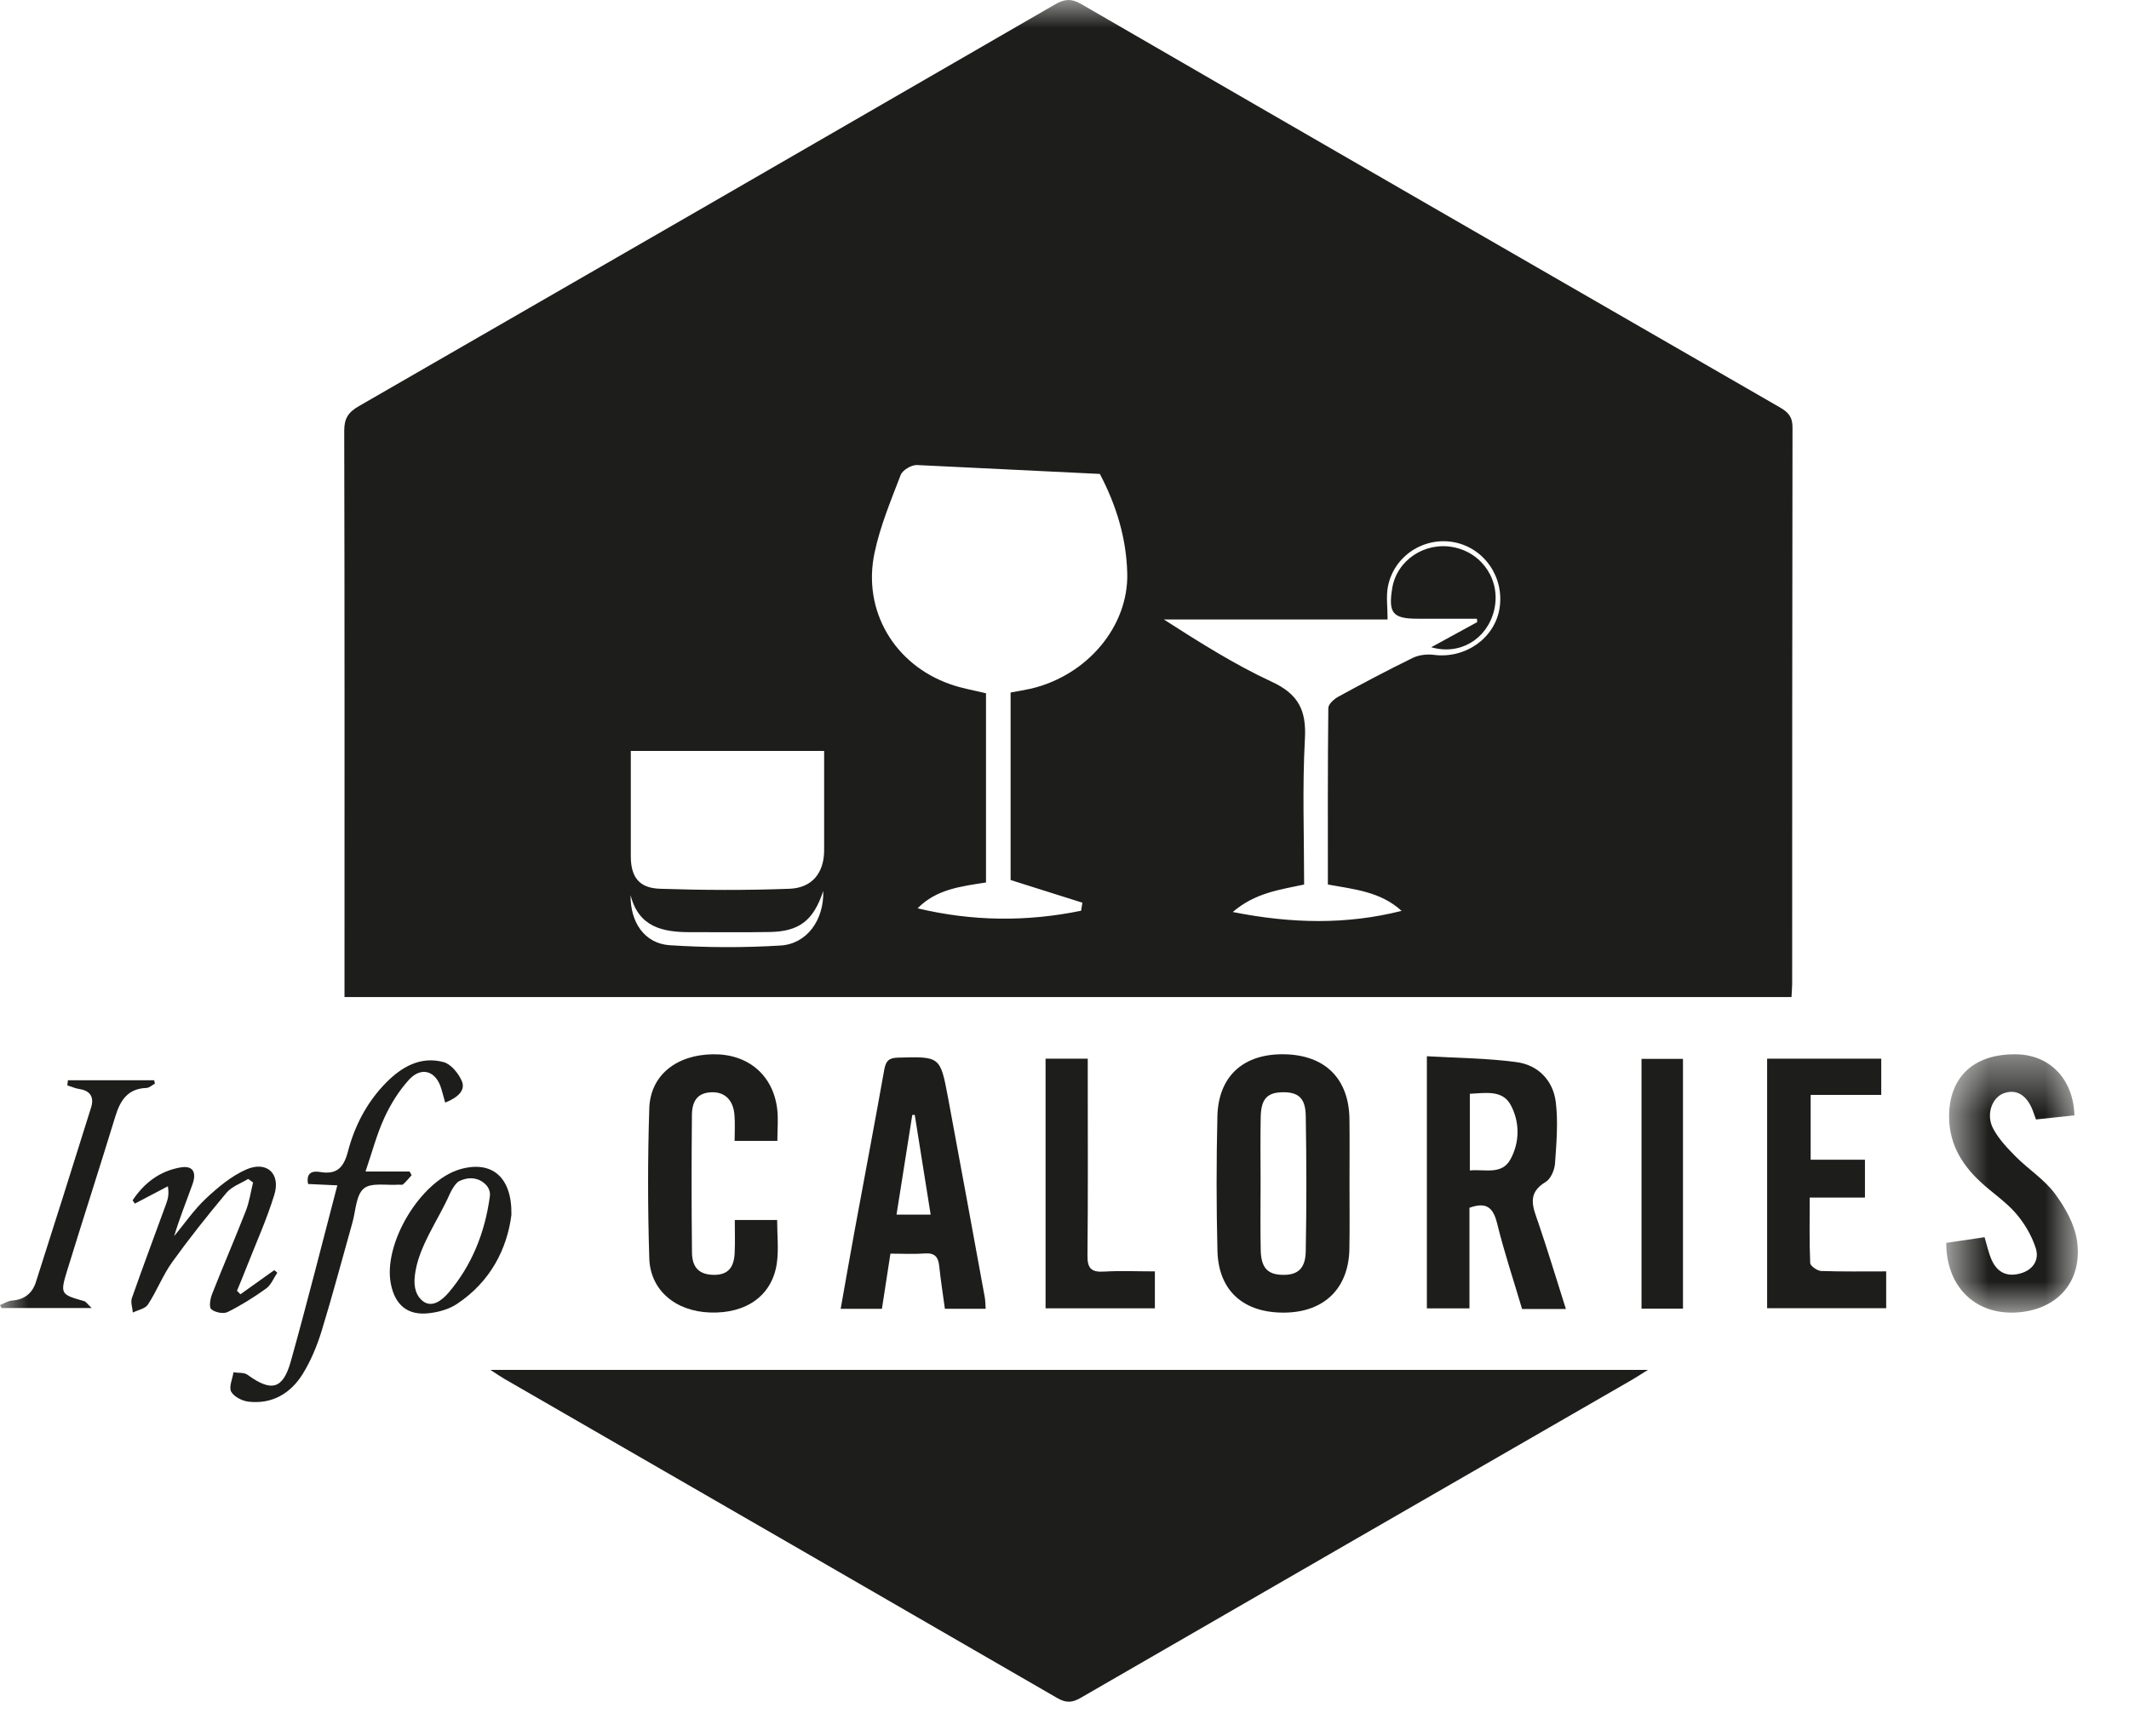 <?xml version="1.0" encoding="UTF-8"?>
<svg width="38px" height="31px" viewBox="0 0 38 31" version="1.1" xmlns="http://www.w3.org/2000/svg" xmlns:xlink="http://www.w3.org/1999/xlink">
    <!-- Generator: Sketch 52.5 (67469) - http://www.bohemiancoding.com/sketch -->
    <title>Group 23</title>
    <desc>Created with Sketch.</desc>
    <defs>
        <polygon id="path-1" points="0.738 0.441 3.086 0.441 3.086 5.053 0.738 5.053"></polygon>
        <polygon id="path-3" points="0 30.381 37.086 30.381 37.086 0 0 0"></polygon>
    </defs>
    <g id="Header-/-Footer" stroke="none" stroke-width="1" fill="none" fill-rule="evenodd">
        <g id="footer" transform="translate(-25, -1859)">
            <g id="Group-23" transform="translate(25, 1859)">
                <path d="M29.413,24.457 L8.753,24.457 C8.869,24.532 8.934,24.577 9.001,24.616 C12.293,26.516 15.585,28.413 18.874,30.317 C19.031,30.407 19.14,30.398 19.29,30.311 C22.572,28.413 25.857,26.52 29.142,24.626 C29.21,24.586 29.277,24.542 29.413,24.457" id="Fill-1" fill="#1D1D1B"></path>
                <path d="M13.875,20.368 C13.875,20.16 13.894,19.977 13.872,19.799 C13.798,19.191 13.351,18.815 12.729,18.822 C12.075,18.829 11.607,19.195 11.589,19.79 C11.56,20.68 11.561,21.573 11.589,22.464 C11.606,23.038 12.061,23.412 12.673,23.432 C13.321,23.455 13.781,23.13 13.865,22.556 C13.901,22.308 13.871,22.051 13.871,21.781 L13.115,21.781 C13.115,21.988 13.122,22.178 13.113,22.366 C13.101,22.646 12.98,22.764 12.733,22.76 C12.485,22.754 12.354,22.636 12.351,22.361 C12.342,21.542 12.342,20.723 12.35,19.905 C12.353,19.622 12.479,19.501 12.721,19.5 C12.942,19.5 13.088,19.644 13.109,19.903 C13.122,20.054 13.112,20.206 13.112,20.368 L13.875,20.368 Z" id="Fill-3" fill="#1D1D1B"></path>
                <path d="M31.541,18.901 L31.541,23.355 L33.666,23.355 L33.666,22.698 C33.266,22.698 32.885,22.704 32.505,22.691 C32.436,22.688 32.312,22.601 32.31,22.549 C32.293,22.172 32.301,21.793 32.301,21.38 L33.287,21.38 L33.287,20.704 L32.318,20.704 L32.318,19.547 L33.578,19.547 L33.578,18.901 L31.541,18.901 Z" id="Fill-5" fill="#1D1D1B"></path>
                <g id="Group-9" transform="translate(34, 18.381)">
                    <mask id="mask-2" fill="white">
                        <use xlink:href="#path-1"></use>
                    </mask>
                    <g id="Clip-8"></g>
                    <path d="M3.026,1.531 C3.006,0.876 2.579,0.446 1.978,0.441 C1.255,0.435 0.824,0.817 0.791,1.471 C0.765,1.987 0.988,2.385 1.349,2.719 C1.555,2.911 1.797,3.069 1.98,3.28 C2.134,3.458 2.263,3.677 2.335,3.9 C2.402,4.108 2.295,4.29 2.057,4.355 C1.814,4.421 1.645,4.329 1.547,4.109 C1.493,3.987 1.466,3.853 1.422,3.707 C1.191,3.741 0.963,3.775 0.738,3.808 C0.738,4.582 1.245,5.083 1.967,5.052 C2.707,5.019 3.178,4.509 3.072,3.77 C3.029,3.474 2.859,3.174 2.676,2.927 C2.49,2.677 2.21,2.499 1.985,2.274 C1.833,2.121 1.677,1.958 1.577,1.77 C1.442,1.519 1.553,1.217 1.762,1.138 C2,1.051 2.194,1.178 2.299,1.491 C2.31,1.525 2.323,1.558 2.34,1.605 C2.566,1.581 2.79,1.557 3.026,1.531" id="Fill-7" fill="#1D1D1B" mask="url(#mask-2)"></path>
                </g>
                <path d="M18.662,18.901 L18.662,23.357 L20.613,23.357 L20.613,22.698 C20.297,22.698 19.997,22.684 19.7,22.702 C19.473,22.715 19.407,22.638 19.41,22.412 C19.421,21.347 19.415,20.284 19.415,19.219 L19.415,18.901 L18.662,18.901 Z" id="Fill-10" fill="#1D1D1B"></path>
                <mask id="mask-4" fill="white">
                    <use xlink:href="#path-3"></use>
                </mask>
                <g id="Clip-13"></g>
                <polygon id="Fill-12" fill="#1D1D1B" mask="url(#mask-4)" points="29.299 23.363 30.039 23.363 30.039 18.904 29.299 18.904"></polygon>
                <path d="M6.021,21.162 C5.744,22.221 5.481,23.266 5.19,24.306 C5.049,24.807 4.841,24.852 4.418,24.544 C4.357,24.499 4.252,24.514 4.167,24.5 C4.15,24.617 4.082,24.761 4.126,24.845 C4.174,24.935 4.323,25.011 4.436,25.024 C4.857,25.072 5.185,24.878 5.401,24.533 C5.547,24.297 5.658,24.03 5.74,23.764 C5.937,23.122 6.108,22.472 6.291,21.824 C6.35,21.615 6.354,21.335 6.493,21.219 C6.625,21.107 6.902,21.166 7.116,21.15 C7.142,21.148 7.18,21.158 7.195,21.144 C7.25,21.095 7.297,21.036 7.347,20.981 C7.334,20.96 7.323,20.937 7.311,20.915 L6.524,20.915 C6.644,20.564 6.726,20.246 6.862,19.952 C6.974,19.709 7.123,19.47 7.303,19.273 C7.526,19.033 7.784,19.122 7.876,19.435 C7.901,19.517 7.922,19.6 7.946,19.685 C8.185,19.589 8.308,19.46 8.245,19.305 C8.187,19.166 8.051,18.998 7.918,18.962 C7.51,18.852 7.174,19.043 6.892,19.328 C6.552,19.673 6.332,20.094 6.211,20.555 C6.137,20.839 6.018,20.975 5.715,20.924 C5.58,20.9 5.459,20.932 5.499,21.138 C5.668,21.145 5.83,21.153 6.021,21.162" id="Fill-14" fill="#1D1D1B" mask="url(#mask-4)"></path>
                <path d="M2.367,21.429 C2.381,21.449 2.393,21.468 2.407,21.488 C2.603,21.385 2.8,21.282 2.996,21.179 C3.02,21.32 2.997,21.404 2.968,21.486 C2.763,22.048 2.552,22.61 2.354,23.175 C2.328,23.249 2.364,23.346 2.371,23.433 C2.464,23.386 2.593,23.365 2.641,23.289 C2.8,23.047 2.905,22.768 3.073,22.533 C3.379,22.108 3.706,21.696 4.043,21.294 C4.138,21.182 4.3,21.127 4.43,21.047 C4.46,21.069 4.489,21.09 4.517,21.111 C4.475,21.281 4.451,21.456 4.388,21.617 C4.193,22.116 3.98,22.608 3.784,23.106 C3.752,23.189 3.728,23.339 3.771,23.374 C3.839,23.431 3.987,23.461 4.062,23.424 C4.303,23.305 4.533,23.16 4.751,23.003 C4.839,22.94 4.885,22.817 4.95,22.721 C4.931,22.706 4.913,22.691 4.895,22.676 C4.693,22.82 4.492,22.963 4.291,23.107 C4.27,23.086 4.25,23.066 4.23,23.044 C4.287,22.906 4.346,22.766 4.4,22.626 C4.568,22.196 4.761,21.772 4.896,21.331 C5.013,20.952 4.761,20.72 4.397,20.878 C4.132,20.994 3.892,21.195 3.677,21.396 C3.465,21.594 3.297,21.841 3.109,22.068 C3.203,21.751 3.326,21.45 3.435,21.145 C3.516,20.921 3.437,20.805 3.223,20.842 C2.847,20.907 2.572,21.122 2.367,21.429" id="Fill-15" fill="#1D1D1B" mask="url(#mask-4)"></path>
                <path d="M1.212,19.286 C1.209,19.316 1.205,19.347 1.202,19.377 C1.274,19.399 1.345,19.432 1.419,19.443 C1.621,19.474 1.682,19.597 1.625,19.775 C1.3,20.815 0.972,21.853 0.64,22.891 C0.576,23.091 0.434,23.202 0.216,23.219 C0.142,23.224 0.071,23.271 0,23.3 C0.009,23.317 0.019,23.335 0.027,23.352 L1.636,23.352 C1.56,23.28 1.535,23.238 1.502,23.229 C1.083,23.11 1.07,23.103 1.199,22.682 C1.482,21.763 1.778,20.848 2.06,19.927 C2.148,19.64 2.283,19.435 2.614,19.423 C2.665,19.421 2.715,19.373 2.765,19.346 C2.761,19.326 2.757,19.306 2.752,19.286 L1.212,19.286 Z" id="Fill-16" fill="#1D1D1B" mask="url(#mask-4)"></path>
                <path d="M14.694,15.905 C14.52,16.438 14.261,16.63 13.741,16.639 C13.268,16.648 12.796,16.64 12.322,16.642 C11.834,16.643 11.399,16.556 11.255,15.98 C11.249,16.471 11.508,16.845 11.953,16.875 C12.611,16.918 13.278,16.921 13.938,16.88 C14.399,16.849 14.709,16.43 14.694,15.905 Z M23.701,15.791 C23.701,14.73 23.697,13.685 23.709,12.64 C23.709,12.572 23.809,12.482 23.884,12.44 C24.323,12.2 24.765,11.966 25.215,11.746 C25.323,11.693 25.468,11.675 25.591,11.691 C26.148,11.764 26.674,11.402 26.764,10.867 C26.855,10.315 26.502,9.791 25.962,9.682 C25.421,9.575 24.881,9.921 24.773,10.47 C24.738,10.648 24.767,10.839 24.767,11.06 L20.774,11.06 C21.409,11.467 22.034,11.863 22.698,12.171 C23.174,12.39 23.32,12.681 23.291,13.191 C23.244,14.052 23.277,14.918 23.277,15.791 C22.843,15.886 22.409,15.935 22.003,16.282 C23.059,16.492 24.037,16.509 25.017,16.262 C24.642,15.918 24.172,15.877 23.701,15.791 Z M11.259,13.406 L11.259,15.284 C11.259,15.653 11.402,15.854 11.778,15.867 C12.55,15.893 13.322,15.896 14.092,15.867 C14.502,15.852 14.71,15.576 14.71,15.177 L14.71,14.523 L14.71,13.406 L11.259,13.406 Z M16.36,8.302 C16.262,8.303 16.11,8.393 16.076,8.479 C15.902,8.934 15.71,9.393 15.61,9.867 C15.389,10.902 15.966,11.87 16.965,12.217 C17.171,12.29 17.387,12.325 17.599,12.377 L17.599,15.755 C17.152,15.825 16.713,15.874 16.378,16.216 C17.355,16.45 18.326,16.459 19.297,16.259 C19.303,16.212 19.311,16.163 19.32,16.116 C18.895,15.982 18.473,15.848 18.038,15.711 L18.038,12.364 C18.177,12.338 18.294,12.319 18.409,12.293 C19.413,12.052 20.145,11.177 20.12,10.232 C20.104,9.602 19.922,9.014 19.631,8.461 L16.36,8.302 Z M31.976,17.8 L6.149,17.8 L6.149,17.494 C6.149,14.227 6.152,10.96 6.144,7.694 C6.143,7.471 6.216,7.359 6.407,7.25 C10.55,4.864 14.691,2.474 18.831,0.079 C19,-0.019 19.12,-0.03 19.296,0.071 C23.45,2.477 27.607,4.875 31.765,7.271 C31.91,7.354 31.994,7.436 31.994,7.627 C31.988,10.938 31.989,14.252 31.988,17.564 C31.988,17.634 31.98,17.707 31.976,17.8 Z" id="Fill-17" fill="#1D1D1B" mask="url(#mask-4)"></path>
                <path d="M23.306,22.339 C23.301,22.651 23.16,22.767 22.889,22.76 C22.621,22.753 22.508,22.631 22.502,22.311 C22.494,21.912 22.5,21.513 22.5,21.113 C22.5,20.723 22.494,20.332 22.502,19.943 C22.509,19.619 22.617,19.505 22.89,19.5 C23.169,19.495 23.3,19.6 23.306,19.916 C23.32,20.724 23.321,21.531 23.306,22.339 M24.087,21.124 C24.087,20.742 24.091,20.36 24.086,19.98 C24.077,19.258 23.652,18.836 22.926,18.822 C22.197,18.808 21.745,19.21 21.729,19.933 C21.71,20.731 21.71,21.531 21.73,22.329 C21.747,23.047 22.199,23.444 22.934,23.434 C23.639,23.424 24.073,22.999 24.085,22.295 C24.092,21.905 24.087,21.515 24.087,21.124" id="Fill-18" fill="#1D1D1B" mask="url(#mask-4)"></path>
                <path d="M16.002,21.684 C16.098,21.08 16.19,20.493 16.283,19.906 L16.327,19.903 C16.421,20.49 16.515,21.078 16.611,21.684 L16.002,21.684 Z M17.576,23.155 C17.358,21.966 17.142,20.778 16.92,19.59 C16.782,18.856 16.778,18.861 16.024,18.882 C15.863,18.886 15.811,18.943 15.783,19.097 C15.611,20.063 15.428,21.027 15.25,21.992 C15.167,22.444 15.089,22.896 15.005,23.366 L15.741,23.366 C15.791,23.043 15.84,22.724 15.893,22.381 C16.108,22.381 16.309,22.393 16.506,22.378 C16.684,22.365 16.747,22.439 16.764,22.604 C16.79,22.855 16.83,23.105 16.865,23.365 L17.593,23.365 C17.587,23.281 17.588,23.216 17.576,23.155 Z" id="Fill-19" fill="#1D1D1B" mask="url(#mask-4)"></path>
                <path d="M8.009,23.075 C7.89,23.214 7.709,23.36 7.541,23.224 C7.438,23.139 7.378,22.998 7.404,22.776 C7.462,22.259 7.825,21.783 8.033,21.304 C8.061,21.241 8.137,21.114 8.197,21.086 C8.322,21.029 8.426,21.022 8.531,21.058 C8.627,21.092 8.765,21.197 8.743,21.359 C8.655,22.016 8.415,22.597 8.009,23.075 M8.207,20.876 C7.503,21.084 6.829,22.209 6.978,22.93 C7.055,23.303 7.279,23.488 7.655,23.445 C7.828,23.426 8.018,23.373 8.161,23.276 C8.759,22.878 9.051,22.291 9.128,21.691 C9.142,21.002 8.767,20.712 8.207,20.876" id="Fill-20" fill="#1D1D1B" mask="url(#mask-4)"></path>
                <path d="M26.96,20.697 C26.805,20.982 26.502,20.869 26.235,20.896 L26.235,19.527 C26.517,19.514 26.816,19.454 26.964,19.727 C27.128,20.032 27.127,20.391 26.96,20.697 M27.46,21.838 C27.366,21.562 27.241,21.309 27.587,21.102 C27.679,21.048 27.747,20.888 27.755,20.772 C27.781,20.405 27.813,20.031 27.768,19.67 C27.719,19.286 27.45,19.012 27.068,18.962 C26.543,18.891 26.01,18.889 25.468,18.857 L25.468,23.358 L26.228,23.358 L26.228,21.562 C26.526,21.455 26.65,21.553 26.721,21.838 C26.847,22.353 27.017,22.86 27.167,23.369 L27.949,23.369 C27.78,22.837 27.629,22.334 27.46,21.838" id="Fill-21" fill="#1D1D1B" mask="url(#mask-4)"></path>
                <path d="M25.546,11.555 C25.833,11.398 26.1,11.251 26.367,11.106 C26.365,11.085 26.363,11.066 26.361,11.046 L25.305,11.046 C24.859,11.046 24.776,10.947 24.85,10.499 C24.932,10 25.435,9.666 25.947,9.77 C26.472,9.876 26.793,10.378 26.668,10.896 C26.544,11.408 26.059,11.705 25.546,11.555" id="Fill-22" fill="#1D1D1B" mask="url(#mask-4)"></path>
            </g>
        </g>
    </g>
</svg>
